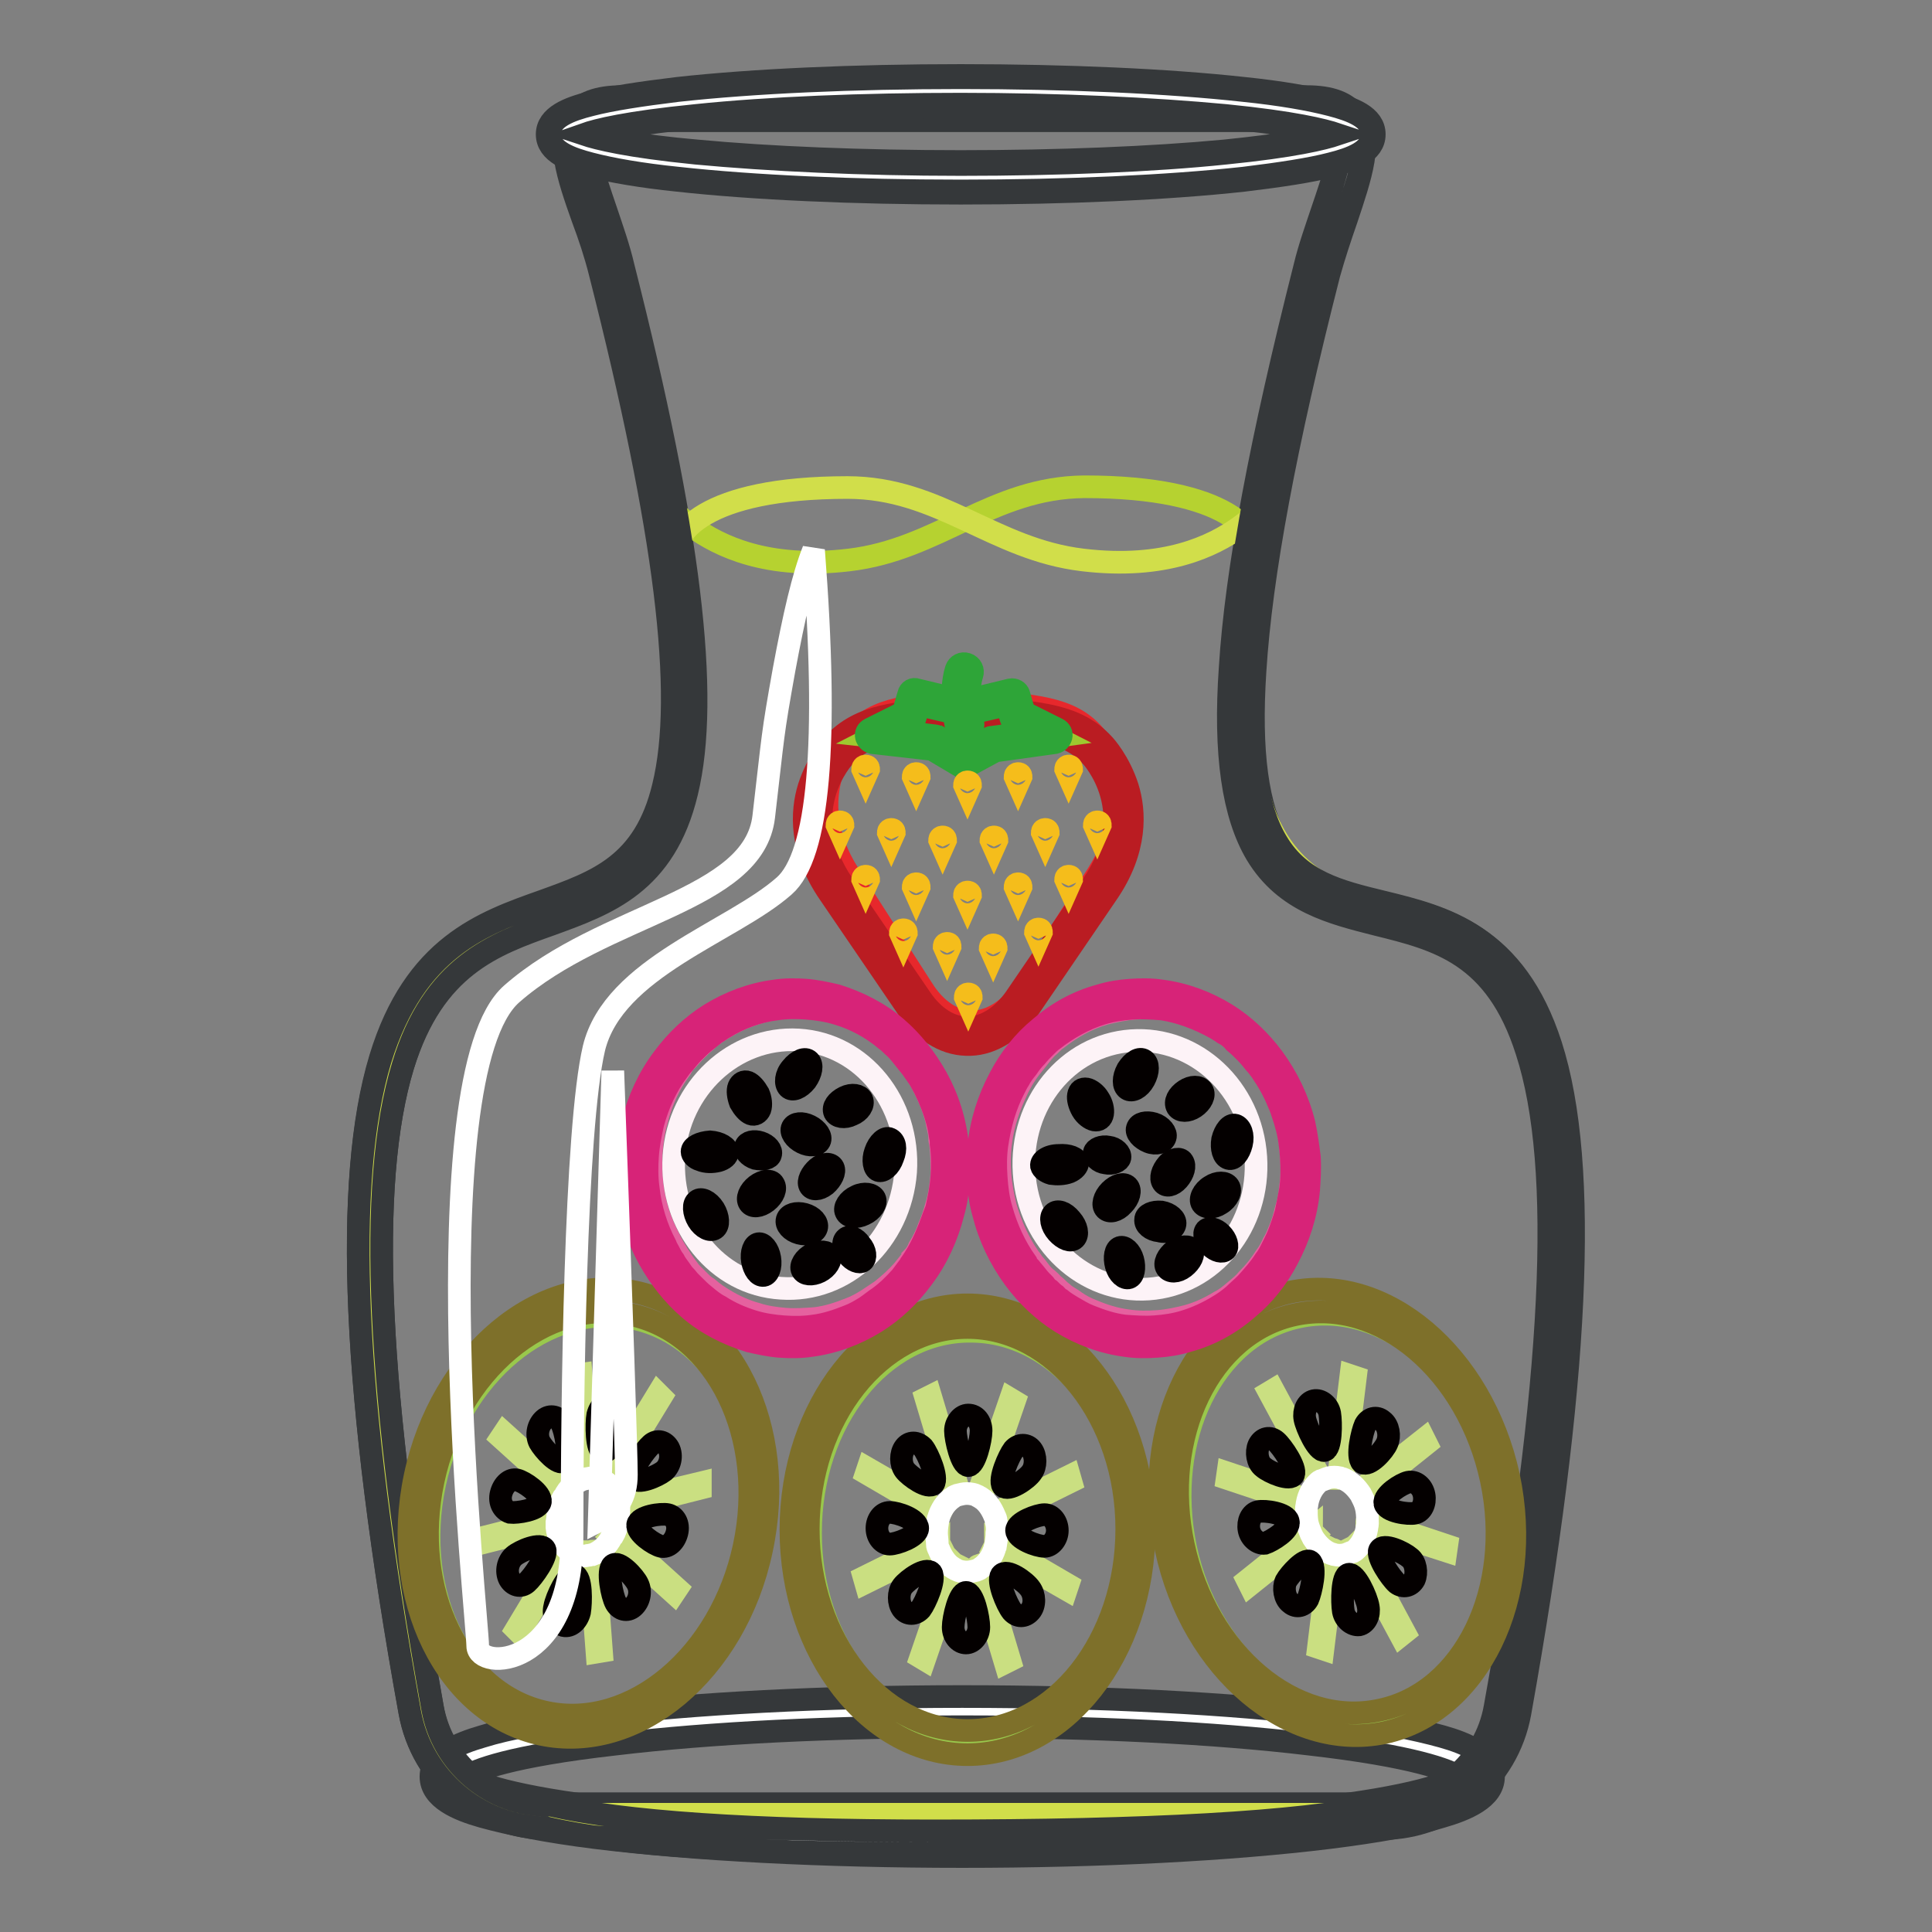 <?xml version="1.0" encoding="utf-8"?>
<!-- Svg Vector Icons : http://www.onlinewebfonts.com/icon -->
<!DOCTYPE svg PUBLIC "-//W3C//DTD SVG 1.1//EN" "http://www.w3.org/Graphics/SVG/1.1/DTD/svg11.dtd">
<svg version="1.1" xmlns="http://www.w3.org/2000/svg" xmlns:xlink="http://www.w3.org/1999/xlink" x="0px" y="0px" viewBox="0 0 256 256" enable-background="new 0 0 256 256" xml:space="preserve">
<rect x="0" y="0" width="256" height="256" fill="#808080" stroke="none"/>
<g> <path stroke-width="3" fill-opacity="0" stroke="#ffffff"  d="M59.2,235.4c0,4.7,30.6,8.6,68.3,8.6c37.7,0,68.3-3.8,68.3-8.6c0-4.7-30.6-8.6-68.3-8.6 C89.8,226.8,59.2,230.6,59.2,235.4L59.2,235.4z"/> <path stroke-width="3" fill-opacity="0" stroke="#35383a"  d="M127.5,246c-18.3,0-35.6-0.9-48.6-2.5c-6.4-0.8-11.4-1.8-15-2.8c-3.2-0.9-6.8-2.4-6.8-5.3 c0-2.9,3.7-4.4,6.8-5.3c3.5-1.1,8.6-2,15-2.8c13-1.6,30.2-2.5,48.6-2.5c18.3,0,35.6,0.9,48.6,2.5c6.4,0.8,11.4,1.8,15,2.8 c3.2,0.9,6.8,2.4,6.8,5.3c0,2.9-3.7,4.4-6.8,5.3c-3.5,1.1-8.6,2-15,2.8C163.1,245.1,145.8,246,127.5,246L127.5,246z M61.7,235.4 c1.3,0.8,5.8,2.7,19.9,4.3c12.5,1.5,28.9,2.3,45.9,2.3c17.1,0,33.4-0.8,45.9-2.3c14.2-1.6,18.6-3.5,19.9-4.3 c-1.3-0.8-5.8-2.7-19.9-4.3c-12.5-1.5-28.9-2.3-45.9-2.3c-17.1,0-33.4,0.8-45.9,2.3C67.4,232.7,63,234.6,61.7,235.4z"/> <path stroke-width="3" fill-opacity="0" stroke="#ffffff"  d="M81.1,35.8c39.5,155.7-57.9,9.4-25.3,190.8c1.5,8.2,8.5,14.1,16.8,14.1l110.4,0c8.3,0,15.3-6,16.8-14.2 c33.9-188.1-66.3-28.8-25.2-190.8c2.7-10.8,9.7-21.4-1.4-21.4H82.5C71.4,14.4,78.3,24.9,81.1,35.8L81.1,35.8z"/> <path stroke-width="3" fill-opacity="0" stroke="#35383a"  d="M183.1,242.3l-110.4,0c-9,0-16.8-6.5-18.4-15.5c-7.6-42-8.8-70.4-3.9-86.6c4.5-14.8,13.6-18,21.5-20.8 c7.2-2.6,13.5-4.8,16-15.2c3-12.3,0.3-33.9-8.4-68.1c-0.6-2.4-1.4-4.8-2.3-7.2c-2-5.6-3.6-10.5-1.4-13.6c1.2-1.7,3.4-2.5,6.6-2.5 h90.7c3.3,0,5.4,0.8,6.7,2.6c2.2,3.1,0.5,8-1.4,13.7c-0.8,2.3-1.6,4.7-2.3,7.2c-5.8,22.7-9,39.9-9.8,52.6 c-0.7,10.7,0.3,18.2,3.1,22.9c3.1,5.2,8.1,6.4,13.9,7.8c8.2,2,17.5,4.3,22.2,18.9c5.1,15.9,3.7,44.9-4.1,88.5 C199.8,235.8,192.1,242.3,183.1,242.3L183.1,242.3z M82.6,35.4C91.4,70.1,94.1,92.2,91,105c-2.9,12.1-10.6,14.8-18,17.5 c-7.6,2.7-15.5,5.5-19.6,18.7c-4.8,15.7-3.5,43.5,3.9,85c1.3,7.4,7.7,12.8,15.2,12.8l110.4,0c7.5,0,13.9-5.4,15.2-12.8 c7.8-43.1,9.2-71.5,4.2-86.9c-4.1-12.9-11.8-14.8-19.9-16.8c-5.9-1.5-12.1-3-15.9-9.3c-3.1-5.2-4.3-13.3-3.5-24.7 c0.8-12.9,4.1-30.3,9.9-53.2c0.6-2.5,1.5-5,2.3-7.4c1.5-4.4,3.1-9,1.8-10.7c-0.6-0.8-1.9-1.2-4.1-1.2H82.5h0c-2.1,0-3.4,0.4-4,1.2 c-1.3,1.8,0.3,6.3,1.8,10.7C81.1,30.3,82,32.8,82.6,35.4z"/> <path stroke-width="3" fill-opacity="0" stroke="#b6d230"  d="M112.5,74.2c-21.8,2.6-25.4-12.8-23.9-4.3c1.2,6.8,1.1,8.2,1.6,13.3c6.7,74.8-62.7-14.1-34.4,143.1 c1.5,8.2,8.5,14.1,16.8,14.1l110.4,0c8.3,0,15.3-6,16.8-14.1c29.5-163.6-42.4-64.5-34.6-142.4c0.6-6-0.3-1.5,1.3-9.8 c0.7-3.4-3.7-9.6-22.8-9.6C131.4,64.6,124.4,72.8,112.5,74.2z"/> <path stroke-width="3" fill-opacity="0" stroke="#d1de4a"  d="M143.5,74.2c-11.9-1.4-19-9.6-31.2-9.6c-19.1,0-23.5,6.2-22.8,9.6c1.6,8.3,0.8,3.8,1.3,9.8 c7.8,77.9-64.2-21.2-34.7,142.3c1.5,8.2,8.5,14.1,16.8,14.1l110.4,0c8.3,0,15.3-6,16.8-14.1c28.3-157.2-41-68.3-34.3-143.1 c0.5-5.1,0.4-6.5,1.6-13.3C168.9,61.5,165.3,76.8,143.5,74.2L143.5,74.2z"/> <path stroke-width="3" fill-opacity="0" stroke="#35383a"  d="M123.6,245.6c-24.3,0-41.5-1.1-51.2-3.4c-8.9-0.1-16.5-6.5-18.1-15.3c-7.6-42-8.8-70.3-3.9-86.5 C55,125.6,64,122.4,72,119.6c7.3-2.6,13.6-4.8,16.1-15.3c3-12.3,0.3-34-8.4-68.2c-0.6-2.4-1.5-4.9-2.3-7.2 c-1.9-5.6-3.6-10.5-1.4-13.5c1.2-1.7,3.3-2.5,6.5-2.5h90.7c3.2,0,5.3,0.8,6.5,2.5c2.2,3,0.5,7.9-1.5,13.5c-0.8,2.3-1.6,4.7-2.3,7.2 c-5.8,22.7-9,40-9.8,52.6c-0.7,10.8,0.3,18.3,3.1,22.9c3.1,5.2,8.2,6.5,14,7.9c8.2,2,17.4,4.3,22.1,18.8 c5.1,15.9,3.7,44.8-4.1,88.4c-1.6,8.8-9.2,15.3-18.1,15.3C172.3,244.4,152.2,245.6,123.6,245.6L123.6,245.6z M82.5,35.4 C91.3,70.1,94,92.2,90.9,105C88,117,80.4,119.7,73,122.4c-7.6,2.7-15.6,5.6-19.6,18.8c-4.8,15.7-3.5,43.6,3.9,85.1 c1.3,7.5,7.8,12.9,15.3,12.9h0.2l0.2,0c9.5,2.2,26.5,3.4,50.7,3.4c28.5,0,48.4-1.1,59.1-3.4l0.1,0h0.1c7.5,0,14-5.5,15.3-13 c17.3-95.8-0.3-100.1-15.8-103.9c-5.9-1.5-12-3-15.8-9.2c-3.1-5.2-4.3-13.2-3.5-24.6c0.8-12.9,4.1-30.3,9.9-53.2 c0.6-2.5,1.5-5,2.3-7.4c1.6-4.6,3.1-9,1.8-10.8c-0.6-0.8-2-1.3-4.2-1.3H82.5h0c-2.1,0-3.5,0.4-4.1,1.3c-1.3,1.8,0.3,6.4,1.8,10.8 C81,30.4,81.8,32.9,82.5,35.4z"/> <path stroke-width="3" fill-opacity="0" stroke="#35383a"  d="M127.3,25.6c-14.1,0-27.5-0.6-37.5-1.7c-4.9-0.5-8.8-1.2-11.6-1.9c-2.8-0.7-5.7-1.8-5.7-4.2 s2.9-3.5,5.7-4.2c2.7-0.7,6.6-1.3,11.6-1.9c10-1.1,23.4-1.7,37.5-1.7c14.1,0,27.5,0.6,37.5,1.7c4.9,0.5,8.8,1.2,11.6,1.9 c2.8,0.7,5.7,1.8,5.7,4.2s-2.9,3.5-5.7,4.2c-2.7,0.7-6.6,1.3-11.6,1.9C154.8,25,141.4,25.6,127.3,25.6z M78.3,17.8 c2.1,0.6,6.1,1.5,14.1,2.2c9.6,0.9,22,1.4,34.9,1.4c12.9,0,25.3-0.5,34.9-1.4c7.9-0.8,12-1.6,14.1-2.2c-2.1-0.6-6.1-1.5-14.1-2.2 c-9.6-0.9-22-1.4-34.9-1.4c-12.9,0-25.3,0.5-34.9,1.4C84.5,16.3,80.4,17.2,78.3,17.8z"/> <path stroke-width="3" fill-opacity="0" stroke="#ffffff"  d="M74.5,17.8c0,3.1,23.6,5.7,52.7,5.7c29.1,0,52.7-2.6,52.7-5.7l0,0c0-3.1-23.6-5.7-52.7-5.7 C98.2,12.1,74.5,14.7,74.5,17.8L74.5,17.8z"/> <path stroke-width="3" fill-opacity="0" stroke="#35383a"  d="M127.3,25.3c-14.1,0-27.5-0.6-37.5-1.7c-4.9-0.5-8.8-1.2-11.5-1.9c-2.7-0.7-5.5-1.7-5.5-3.9 c0-2.2,2.7-3.2,5.5-3.9c2.7-0.7,6.6-1.3,11.5-1.9c10-1.1,23.3-1.7,37.5-1.7c14.1,0,27.5,0.6,37.5,1.7c4.9,0.5,8.8,1.2,11.5,1.9 c2.7,0.7,5.5,1.7,5.5,3.9c0,2.2-2.7,3.2-5.5,3.9c-2.7,0.7-6.6,1.3-11.5,1.9C154.7,24.7,141.4,25.3,127.3,25.3z M77.4,17.8 c1.8,0.6,5.8,1.6,14.8,2.5c9.6,0.9,22.1,1.5,35.1,1.5c13,0,25.5-0.5,35.1-1.5c9-0.9,13-1.9,14.8-2.5c-1.8-0.6-5.8-1.6-14.8-2.5 c-9.6-0.9-22.1-1.5-35.1-1.5c-13,0-25.5,0.5-35.1,1.5C83.1,16.2,79.1,17.2,77.4,17.8z"/> <path stroke-width="3" fill-opacity="0" stroke="#99c84c"  d="M57.6,196.6c-3.1,14.6,3.7,28.3,15.2,30.8c11.5,2.4,23.3-7.4,26.4-21.9c3.1-14.6-3.7-28.3-15.2-30.8 C72.5,172.3,60.7,182.1,57.6,196.6z"/> <path stroke-width="3" fill-opacity="0" stroke="#7e702a"  d="M83.6,174.2c11.4,2.4,18.1,16.2,15,30.7c-3.1,14.5-14.9,24.4-26.2,22c-11.4-2.4-18.1-16.2-15-30.7 S72.3,171.7,83.6,174.2z M84.2,171.2c-12.7-2.7-25.8,8.3-29.2,24.4c-3.4,16.2,4.1,31.5,16.7,34.2c12.7,2.7,25.8-8.3,29.2-24.4 C104.4,189.2,96.9,173.9,84.2,171.2z"/> <path stroke-width="3" fill-opacity="0" stroke="#cadf81"  d="M76.3,182.2l1.1,13.3c0.2-0.1,0.4-0.1,0.6-0.1l-1-13.3L76.3,182.2z M82.1,199.9l10.7-2.7l0-0.7L82,199.1 C82.1,199.3,82.1,199.6,82.1,199.9L82.1,199.9z M87.6,185.1l-0.4-0.4L80.3,196c0.2,0.1,0.3,0.3,0.4,0.4L87.6,185.1z M75.1,197.4 l-8.3-7.5l-0.4,0.6l8.3,7.5C74.8,197.8,74.9,197.6,75.1,197.4L75.1,197.4z M74,201.2l-10.7,2.7l0,0.7l10.7-2.7 C74,201.7,74,201.4,74,201.2z M81,203.6l8.3,7.5l0.4-0.6l-8.3-7.5C81.2,203.2,81.1,203.5,81,203.6z M78.1,205.6l1,13.3l0.6-0.1 l-1-13.3C78.5,205.5,78.3,205.6,78.1,205.6z M68.4,215.9l0.4,0.4l6.8-11.3c-0.2-0.1-0.3-0.3-0.4-0.4L68.4,215.9z"/> <path stroke-width="3" fill-opacity="0" stroke="#ffffff"  d="M82,200.3c0-0.3,0-0.5,0-0.7c-0.1-1.1-0.6-2-1.2-2.7c-0.1-0.1-0.3-0.3-0.4-0.4c-0.4-0.3-0.8-0.5-1.3-0.6 c-0.4-0.1-0.8-0.1-1.2,0c-0.2,0-0.4,0.1-0.6,0.1c-0.8,0.3-1.7,0.9-2.3,1.9c-0.1,0.2-0.2,0.4-0.4,0.6c-0.3,0.5-0.5,1.1-0.6,1.7 c-0.1,0.5-0.1,1-0.2,1.5c0,0.3,0,0.5,0,0.7c0.1,1.1,0.6,2,1.2,2.7c0.1,0.1,0.3,0.3,0.4,0.4c0.4,0.3,0.8,0.5,1.3,0.6 c0.4,0.1,0.8,0.1,1.2,0c0.2,0,0.4-0.1,0.6-0.1c0.8-0.3,1.7-0.9,2.3-1.9c0.1-0.2,0.2-0.4,0.4-0.6c0.3-0.5,0.5-1.1,0.6-1.7 C81.9,201.2,82,200.7,82,200.3z"/> <path stroke-width="3" fill-opacity="0" stroke="#040000"  d="M81.3,185.7c-0.9-0.2-1.8,0.6-2.1,1.8c-0.2,1.1-0.2,4.7,0.7,4.9c0.9,0.2,2.4-3,2.6-4.2 C82.8,187,82.2,185.9,81.3,185.7L81.3,185.7z M76.1,208.7c-0.9-0.2-2.4,3-2.6,4.2c-0.3,1.2,0.3,2.2,1.2,2.5 c0.9,0.2,1.8-0.6,2.1-1.8C77,212.4,77.1,208.9,76.1,208.7z M71.6,199c0.2-1.1-2.2-2.7-3.1-2.9c-0.9-0.2-1.8,0.6-2.1,1.8 c-0.3,1.2,0.3,2.2,1.2,2.5C68.5,200.5,71.4,200.1,71.6,199L71.6,199z M88.5,200.7c-0.9-0.2-3.8,0.2-4,1.3c-0.2,1.1,2.2,2.7,3.1,2.9 c0.9,0.2,1.8-0.6,2.1-1.8S89.4,200.9,88.5,200.7z M72.1,188.1c-0.8,0.7-1.1,2-0.6,3c0.5,0.9,2.5,3.2,3.3,2.5c0.8-0.7,0.1-4.1-0.4-5 C74,187.7,72.9,187.4,72.1,188.1z M81.2,207.4c-0.8,0.7-0.1,4.1,0.4,5c0.5,0.9,1.5,1.2,2.3,0.5c0.8-0.7,1.1-2,0.6-3 C84.1,209,82,206.7,81.2,207.4z M68.1,206.2c-0.8,0.7-1.1,2-0.6,3c0.5,0.9,1.5,1.2,2.3,0.5c0.8-0.7,2.8-3.5,2.4-4.4 C71.7,204.3,68.9,205.5,68.1,206.2z M88,194.9c0.8-0.7,1.1-2,0.6-3c-0.5-0.9-1.5-1.2-2.3-0.5c-0.8,0.7-2.8,3.4-2.4,4.4 C84.4,196.8,87.1,195.6,88,194.9z"/> <path stroke-width="3" fill-opacity="0" stroke="#99c84c"  d="M107.4,203.1c0,14.8,9.5,26.7,21.2,26.7c11.7,0,21.2-12,21.2-26.7c0-14.8-9.5-26.7-21.2-26.7 C116.9,176.3,107.4,188.3,107.4,203.1z"/> <path stroke-width="3" fill-opacity="0" stroke="#7e702a"  d="M128.2,175.9c11.6,0,21.1,12,21.1,26.7s-9.4,26.7-21.1,26.7c-11.6,0-21.1-12-21.1-26.7 S116.6,175.9,128.2,175.9z M128.2,172.9c-12.9,0-23.4,13.4-23.4,29.8s10.5,29.8,23.4,29.8s23.4-13.4,23.4-29.8 S141.1,172.9,128.2,172.9z"/> <path stroke-width="3" fill-opacity="0" stroke="#cadf81"  d="M122.7,185.3l3.8,12.7c0.1-0.1,0.4-0.2,0.6-0.3l-3.8-12.7L122.7,185.3z M132,201.2l9.9-4.9l-0.2-0.7 l-9.9,4.9C131.9,200.7,132,200.9,132,201.2L132,201.2z M134.4,185.7l-0.5-0.3l-4.3,12.5c0.2,0.1,0.4,0.2,0.5,0.3L134.4,185.7z  M124.7,200.2l-9.7-5.6l-0.2,0.6l9.6,5.6C124.5,200.7,124.6,200.4,124.7,200.2z M124.4,204.1l-9.9,4.9l0.2,0.7l9.9-4.9 C124.5,204.6,124.4,204.4,124.4,204.1z M131.7,205.1l9.6,5.5l0.2-0.6l-9.6-5.6C131.9,204.6,131.8,204.9,131.7,205.1L131.7,205.1z  M129.4,207.6l3.8,12.7l0.6-0.3l-3.8-12.7C129.7,207.4,129.5,207.5,129.4,207.6z M122,219.6l0.5,0.3l4.3-12.5 c-0.2-0.1-0.4-0.2-0.5-0.3L122,219.6z"/> <path stroke-width="3" fill-opacity="0" stroke="#ffffff"  d="M132,201.6c0-0.3-0.1-0.5-0.2-0.7c-0.4-1-1-1.9-1.8-2.4c-0.1-0.1-0.4-0.2-0.5-0.3c-0.4-0.2-0.9-0.3-1.4-0.3 c-0.4,0-0.8,0.1-1.2,0.2c-0.2,0.1-0.4,0.1-0.6,0.3c-0.8,0.5-1.4,1.3-1.8,2.3c-0.1,0.2-0.1,0.5-0.2,0.6c-0.1,0.6-0.2,1.2-0.2,1.8 c0,0.5,0.1,1,0.1,1.5c0,0.3,0.1,0.5,0.2,0.7c0.4,1,1,1.9,1.8,2.4c0.1,0.1,0.4,0.2,0.5,0.3c0.4,0.2,0.9,0.3,1.4,0.3 c0.4,0,0.8-0.1,1.2-0.2c0.2-0.1,0.4-0.1,0.6-0.3c0.8-0.5,1.4-1.3,1.8-2.3c0.1-0.2,0.1-0.5,0.2-0.6c0.1-0.6,0.2-1.2,0.2-1.8 C132.2,202.5,132.1,202,132,201.6z"/> <path stroke-width="3" fill-opacity="0" stroke="#040000"  d="M128.3,187.5c-0.9,0-1.7,1-1.7,2.1s0.8,4.6,1.7,4.6c0.9,0,1.7-3.4,1.7-4.6S129.3,187.5,128.3,187.5z  M128,211c-0.9,0-1.7,3.4-1.7,4.6c0,1.2,0.8,2.1,1.7,2.1s1.7-1,1.7-2.1C129.7,214.4,129,211,128,211z M121.6,202.5 c0-1.2-2.7-2.1-3.7-2.1s-1.7,1-1.7,2.1c0,1.2,0.8,2.1,1.7,2.1S121.6,203.6,121.6,202.5z M138.4,200.7c-0.9,0-3.7,1-3.7,2.1 s2.7,2.1,3.7,2.1c0.9,0,1.7-1,1.7-2.1S139.4,200.7,138.4,200.7z M119.9,191.8c-0.6,0.8-0.6,2.2,0,3c0.6,0.8,3.1,2.6,3.8,1.8 c0.6-0.8-0.7-3.9-1.4-4.8C121.5,191,120.5,191,119.9,191.8z M132.7,208.7c-0.6,0.8,0.7,3.9,1.4,4.8c0.7,0.8,1.7,0.8,2.4,0 s0.6-2.2,0-3C135.9,209.6,133.4,207.8,132.7,208.7L132.7,208.7z M119.6,210.2c-0.6,0.8-0.6,2.2,0,3c0.6,0.8,1.7,0.8,2.4,0 c0.6-0.8,2-3.9,1.4-4.8C122.7,207.6,120.3,209.3,119.6,210.2z M136.7,195.1c0.6-0.8,0.6-2.2,0-3c-0.6-0.8-1.7-0.8-2.4,0 c-0.6,0.8-2,3.9-1.4,4.8C133.6,197.7,136.1,196,136.7,195.1L136.7,195.1z"/> <path stroke-width="3" fill-opacity="0" stroke="#99c84c"  d="M157.1,205.1c3.1,14.5,14.8,24.3,26.1,21.9c11.3-2.4,18-16.1,15-30.6c-3.1-14.5-14.8-24.3-26.1-21.9 C160.7,176.9,154.1,190.6,157.1,205.1z"/> <path stroke-width="3" fill-opacity="0" stroke="#7e702a"  d="M171.6,174.2c11.3-2.4,22.9,7.4,26,21.9c3.1,14.5-3.6,28.2-14.8,30.5c-11.2,2.4-22.9-7.4-26-21.9 C153.7,190.3,160.3,176.6,171.6,174.2z M171,171.2c-12.5,2.7-19.9,17.9-16.5,34c3.4,16.1,16.4,27,28.9,24.4 c12.5-2.7,19.9-17.9,16.5-34C196.4,179.5,183.5,168.6,171,171.2z"/> <path stroke-width="3" fill-opacity="0" stroke="#cadf81"  d="M168.2,184.5l6.3,11.7c0.1-0.1,0.3-0.3,0.5-0.3l-6.3-11.7L168.2,184.5L168.2,184.5z M180.5,198.1l8.5-6.8 l-0.3-0.6l-8.6,6.8C180.3,197.7,180.4,197.9,180.5,198.1L180.5,198.1z M179.6,182.5l-0.6-0.2l-1.6,13.1c0.2,0.1,0.4,0.1,0.6,0.2 L179.6,182.5z M173.2,198.7l-10.5-3.5l-0.1,0.7l10.5,3.5C173.1,199.2,173.2,199,173.2,198.7L173.2,198.7z M173.8,202.6l-8.5,6.8 l0.3,0.6l8.5-6.8C174,203.1,173.8,202.9,173.8,202.6z M181.1,202.1l10.5,3.4l0.1-0.7l-10.5-3.5 C181.1,201.6,181.1,201.9,181.1,202.1z M179.3,205l6.3,11.7l0.5-0.4l-6.3-11.7C179.6,204.8,179.5,204.9,179.3,205z M174.7,218.3 l0.6,0.2l1.6-13.1c-0.2-0.1-0.4-0.1-0.6-0.2L174.7,218.3z"/> <path stroke-width="3" fill-opacity="0" stroke="#ffffff"  d="M180.6,198.6c-0.1-0.2-0.2-0.4-0.3-0.6c-0.6-0.9-1.3-1.6-2.2-2c-0.2-0.1-0.4-0.1-0.6-0.2 c-0.5-0.1-0.9-0.1-1.4,0c-0.4,0.1-0.7,0.3-1.1,0.4c-0.2,0.1-0.3,0.2-0.5,0.4c-0.6,0.6-1.1,1.5-1.3,2.6c0,0.2-0.1,0.5-0.1,0.7 c0,0.6,0,1.2,0.1,1.8c0.1,0.5,0.3,1,0.5,1.5c0.1,0.2,0.2,0.4,0.3,0.6c0.6,0.9,1.3,1.6,2.2,2c0.2,0.1,0.4,0.1,0.6,0.2 c0.5,0.1,0.9,0.1,1.4,0c0.4-0.1,0.7-0.3,1.1-0.4c0.2-0.1,0.3-0.2,0.5-0.4c0.6-0.6,1.1-1.5,1.3-2.6c0-0.2,0.1-0.5,0.1-0.7 c0-0.6,0-1.2-0.1-1.8C181,199.5,180.8,199,180.6,198.6z"/> <path stroke-width="3" fill-opacity="0" stroke="#040000"  d="M174.1,185.6c-0.9,0.2-1.4,1.3-1.2,2.4c0.2,1.1,1.7,4.4,2.6,4.2c0.9-0.2,0.9-3.7,0.7-4.9 C176,186.2,175,185.4,174.1,185.6L174.1,185.6z M178.7,208.6c-0.9,0.2-0.9,3.7-0.7,4.9c0.2,1.1,1.2,1.9,2.1,1.8 c0.9-0.2,1.4-1.3,1.2-2.4C181.1,211.6,179.6,208.4,178.7,208.6L178.7,208.6z M170.7,201.6c-0.2-1.1-3.1-1.5-4-1.3 c-0.9,0.2-1.4,1.3-1.2,2.4c0.2,1.1,1.2,1.9,2.1,1.8C168.5,204.2,171,202.7,170.7,201.6z M186.6,196.4c-0.9,0.2-3.3,1.7-3.1,2.8 c0.2,1.1,3.1,1.5,4,1.3c0.9-0.2,1.4-1.3,1.2-2.4C188.5,197,187.6,196.2,186.6,196.4z M166.8,191.5c-0.4,0.9-0.2,2.3,0.6,2.9 c0.8,0.7,3.6,1.9,4,1c0.4-0.9-1.5-3.7-2.3-4.4C168.3,190.3,167.3,190.5,166.8,191.5L166.8,191.5z M182.8,205.4 c-0.4,0.9,1.5,3.7,2.3,4.4c0.8,0.6,1.8,0.4,2.3-0.5c0.4-0.9,0.2-2.3-0.6-2.9C186,205.7,183.3,204.4,182.8,205.4z M170.4,209.5 c-0.4,0.9-0.2,2.3,0.6,2.9c0.8,0.7,1.8,0.4,2.3-0.5c0.4-0.9,1.2-4.3,0.3-5C172.9,206.4,170.9,208.6,170.4,209.5z M183.8,191.2 c0.4-0.9,0.2-2.3-0.6-2.9c-0.8-0.7-1.8-0.4-2.3,0.5c-0.4,0.9-1.2,4.2-0.4,5C181.4,194.4,183.4,192.2,183.8,191.2z"/> <path stroke-width="3" fill-opacity="0" stroke="#e7282c"  d="M145,97.4c-3.2-3.7-7.9-3.9-16-4.6h-0.2c-8,0.7-12.7,0.8-15.9,4.6c0,0-7.2,7.9-0.4,18.5l9.7,15.1 c1.8,2.9,4.2,4.4,6.6,4.4h0.2c2.4-0.1,4.8-1.6,6.7-4.4l9.7-15.1C152.2,105.3,145,97.4,145,97.4L145,97.4z"/> <path stroke-width="3" fill-opacity="0" stroke="#ba1c22"  d="M128.4,138.4H128c-3-0.1-5.7-1.9-7.8-4.9l-10.3-15.1c-4-5.8-3.7-10.9-2.7-14.1c1.1-3.4,3-5.5,3.2-5.7 c3.6-3.9,8.4-4.2,16.3-4.8l1.2-0.1c0.1,0,0.2,0,0.4,0s0.2,0,0.4,0c0.4,0,0.8,0.1,1.2,0.1c8,0.6,12.8,1,16.3,4.8 c0.2,0.2,2.1,2.3,3.2,5.7c1,3.2,1.3,8.3-2.7,14.1l-10.3,15.1c-2.1,3-4.9,4.8-7.8,4.9C128.5,138.4,128.4,138.4,128.4,138.4z  M128.3,95.9c-0.5,0-0.9,0.1-1.4,0.1c-7.4,0.6-11.9,0.9-14.9,4.1l0,0c-0.3,0.3-6.9,7.4-0.3,17.1l10.3,15.1c1.7,2.5,3.9,3.9,6.2,3.9 h0.1c2.3-0.1,4.5-1.5,6.2-3.9l10.3-15.1c6.6-9.6,0-16.8-0.3-17.1l0,0c-3-3.2-7.5-3.6-14.9-4.1C129.2,95.9,128.8,95.9,128.3,95.9 L128.3,95.9z"/> <path stroke-width="3" fill-opacity="0" stroke="#9ec92f"  d="M127.7,100.7l3.9-2l8.1-1.1l-4.7-2.4l-0.8-2.7l-6.4,1.5l-6.4-1.5l-0.8,2.7l-4.7,2.4l8.1,0.9L127.7,100.7z" /> <path stroke-width="3" fill-opacity="0" stroke="#2ea538"  d="M127.7,101.6c-0.2,0-0.3-0.1-0.5-0.1l-3.7-2.2l-7.9-0.9c-0.4-0.1-0.7-0.4-0.8-0.8c-0.1-0.4,0.1-0.8,0.5-1 l4.4-2.2l0.7-2.4c0.1-0.5,0.6-0.8,1.1-0.6l6.2,1.5l6.2-1.5c0.5-0.1,1,0.2,1.1,0.6l0.7,2.4l4.4,2.2c0.4,0.2,0.6,0.6,0.5,1 c-0.1,0.4-0.4,0.7-0.8,0.8l-7.9,1.1l-3.7,2C128,101.6,127.9,101.6,127.7,101.6L127.7,101.6z M118.9,96.9l5,0.6 c0.1,0,0.3,0.1,0.4,0.1l3.4,2l3.4-1.8c0.1-0.1,0.2-0.1,0.3-0.1l5.2-0.7l-2.1-1.1c-0.2-0.1-0.4-0.3-0.5-0.6l-0.6-1.9l-5.6,1.3 c-0.1,0-0.3,0-0.4,0l-5.6-1.3l-0.6,1.9c-0.1,0.2-0.2,0.4-0.5,0.6L118.9,96.9z"/> <path stroke-width="3" fill-opacity="0" stroke="#f5bd1b"  d="M125.3,111.3c0-0.2-0.1-0.4-0.4-0.4c-0.4,0-0.4,0.4-0.4,0.4l0.4,0.9L125.3,111.3z M128.6,104 c0-0.2-0.1-0.4-0.4-0.4c-0.4,0-0.4,0.4-0.4,0.4l0.4,0.9L128.6,104z M132.1,111.3c0-0.2-0.1-0.4-0.4-0.4c-0.4,0-0.4,0.4-0.4,0.4 l0.4,0.9L132.1,111.3z M135.3,102.9c0-0.2-0.1-0.4-0.4-0.4c-0.4,0-0.4,0.4-0.4,0.4l0.4,0.9L135.3,102.9z M138.9,110.3 c0-0.2-0.1-0.4-0.4-0.4c-0.4,0-0.4,0.4-0.4,0.4l0.4,0.9L138.9,110.3z M118.5,110.3c0-0.2-0.1-0.4-0.4-0.4c-0.4,0-0.4,0.4-0.4,0.4 l0.4,0.9L118.5,110.3z M111.7,109.3c0-0.2-0.1-0.4-0.4-0.4c-0.4,0-0.4,0.4-0.4,0.4l0.4,0.9L111.7,109.3z M145.8,109.3 c0-0.2-0.1-0.4-0.4-0.4c-0.4,0-0.4,0.4-0.4,0.4l0.4,0.9L145.8,109.3z M115.1,101.9c0-0.2-0.1-0.4-0.4-0.4c-0.4,0-0.4,0.4-0.4,0.4 l0.4,0.9L115.1,101.9z M121.8,102.9c0-0.2-0.1-0.4-0.4-0.4c-0.4,0-0.4,0.4-0.4,0.4l0.4,0.9L121.8,102.9z M142,101.9 c0-0.2-0.1-0.4-0.4-0.4c-0.4,0-0.4,0.4-0.4,0.4l0.4,0.9L142,101.9z M128.6,118.6c0-0.2-0.1-0.4-0.4-0.4c-0.4,0-0.4,0.4-0.4,0.4 l0.4,0.9L128.6,118.6z M128.7,132.1c0-0.2-0.1-0.4-0.4-0.4c-0.4,0-0.4,0.4-0.4,0.4l0.4,0.9L128.7,132.1z M135.3,117.5 c0-0.2-0.1-0.4-0.4-0.4c-0.4,0-0.4,0.4-0.4,0.4l0.4,0.9L135.3,117.5z M115.1,116.5c0-0.2-0.1-0.4-0.4-0.4c-0.4,0-0.4,0.4-0.4,0.4 l0.4,0.9L115.1,116.5z M121.8,117.5c0-0.2-0.1-0.4-0.4-0.4c-0.4,0-0.4,0.4-0.4,0.4l0.4,0.9L121.8,117.5z M142,116.5 c0-0.2-0.1-0.4-0.4-0.4c-0.4,0-0.4,0.4-0.4,0.4l0.4,0.9L142,116.5z M125.9,125.4c0-0.2-0.1-0.4-0.4-0.4c-0.4,0-0.4,0.4-0.4,0.4 l0.4,0.9L125.9,125.4z M132,125.6c0-0.2-0.1-0.4-0.4-0.4c-0.4,0-0.4,0.4-0.4,0.4l0.4,0.9L132,125.6z M120.1,123.6 c0-0.2-0.1-0.4-0.4-0.4c-0.4,0-0.4,0.4-0.4,0.4l0.4,0.9L120.1,123.6z M138,123.5c0-0.2-0.1-0.4-0.4-0.4c-0.4,0-0.4,0.4-0.4,0.4 l0.4,0.9L138,123.5z"/> <path stroke-width="3" fill-opacity="0" stroke="#2ea538"  d="M127.8,97.1c-0.5,0-1-0.3-1.1-0.8c0-0.2-1-4.4,0-7.6c0.2-0.6,0.8-0.9,1.4-0.7c0.6,0.2,0.9,0.8,0.7,1.4 c-0.7,2.1-0.2,5.3,0.1,6.4c0.1,0.3,0,0.7-0.2,1C128.4,96.9,128.1,97.1,127.8,97.1z"/> <path stroke-width="3" fill-opacity="0" stroke="#e5619f"  d="M124.6,151.4c-0.1-0.3-0.1-0.6-0.1-1c-0.1-0.7-0.3-1.3-0.4-2c-0.4-1.6-1-3-1.7-4.4 c-0.2-0.4-0.4-0.8-0.6-1.1c-0.3-0.6-0.7-1.1-1.1-1.6c-0.4-0.5-0.8-1-1.2-1.5c-0.4-0.5-0.9-1-1.3-1.4c-0.3-0.3-0.6-0.6-0.9-0.8 c-1.9-1.5-4.1-2.7-6.4-3.4c-1.2-0.4-2.6-0.6-3.9-0.7c-1.3-0.1-2.7,0-4,0.1c-2.4,0.4-4.8,1.2-6.9,2.5c-0.3,0.2-0.7,0.4-1,0.6 c-0.5,0.4-1.1,0.7-1.5,1.2c-0.5,0.4-1,0.9-1.4,1.3c-0.5,0.5-0.9,1-1.3,1.4c-0.3,0.3-0.5,0.6-0.7,1c-1.5,2-2.6,4.4-3.2,6.9 c-0.4,1.3-0.6,2.7-0.7,4.2c-0.1,1.4,0,2.9,0.1,4.2c0.3,2.6,1.1,5.1,2.3,7.3c0.1,0.3,0.2,0.5,0.4,0.8c0.2,0.4,0.5,0.8,0.7,1.2 c0.3,0.4,0.5,0.8,0.8,1.2c0.2,0.3,0.4,0.5,0.6,0.8s0.4,0.5,0.7,0.8c0.2,0.2,0.4,0.4,0.6,0.6c0.4,0.4,0.8,0.8,1.3,1.1 c0.7,0.6,1.4,1.1,2.1,1.5c1.3,0.8,2.8,1.5,4.3,1.9c1.2,0.4,2.6,0.6,3.9,0.7s2.7,0,4-0.1c1.6-0.2,3.1-0.7,4.6-1.3 c0.8-0.3,1.5-0.7,2.3-1.2c0.6-0.4,1.2-0.8,1.8-1.2c1-0.8,2-1.7,2.8-2.6c0.4-0.5,0.8-1,1.2-1.5c0.1-0.1,0.1-0.2,0.1-0.2 c0.4-0.4,0.7-0.9,0.9-1.4c0.5-0.8,1-1.8,1.3-2.7c0.4-0.9,0.7-1.8,1-2.9c0.4-1.3,0.6-2.7,0.7-4.2 C124.8,154.2,124.8,152.8,124.6,151.4z"/> <path stroke-width="3" fill-opacity="0" stroke="#d72378"  d="M126.9,151.9c-0.3-3.3-1.3-6.4-2.8-9.1c-1.4-2.5-3.2-4.8-5.3-6.6c-2.3-2-5.1-3.4-8-4.3 c-1.3-0.3-2.7-0.6-4-0.7c-1.4-0.1-2.8-0.1-4.1,0.1c-3.1,0.4-6,1.5-8.6,3.1c-2.4,1.5-4.5,3.5-6.2,5.8c-1.9,2.5-3.3,5.5-4.1,8.7 c-0.4,1.4-0.6,2.8-0.7,4.4c-0.1,1.5-0.1,3,0.1,4.4c0.3,3.3,1.3,6.4,2.8,9.1c1.4,2.5,3.2,4.8,5.3,6.6c2.3,2,5.1,3.4,8,4.3 c1.3,0.3,2.7,0.6,4,0.7c1.4,0.1,2.8,0.1,4.1-0.1c3.1-0.4,6-1.5,8.6-3.1c2.4-1.5,4.5-3.5,6.2-5.8c1.9-2.5,3.3-5.5,4.1-8.7 c0.4-1.4,0.6-2.8,0.7-4.4C127.1,154.8,127,153.3,126.9,151.9z M122.9,163.3c-0.4,1-0.8,1.8-1.3,2.7c-0.3,0.5-0.6,1-0.9,1.4 c-0.1,0.1-0.1,0.2-0.1,0.2c-0.4,0.5-0.8,1.1-1.2,1.6c-0.9,1-1.8,1.9-2.9,2.7c-0.6,0.4-1.2,0.9-1.8,1.3c-0.8,0.5-1.5,0.9-2.3,1.2 c-1.5,0.6-3,1.1-4.6,1.3c-1.3,0.2-2.7,0.2-4,0.1c-1.3-0.1-2.7-0.3-4-0.7c-1.6-0.5-3-1.1-4.4-2c-0.8-0.4-1.5-1-2.1-1.5 c-0.5-0.4-0.9-0.8-1.3-1.2c-0.2-0.2-0.4-0.4-0.6-0.6c-0.2-0.2-0.4-0.5-0.7-0.8c-0.2-0.2-0.4-0.5-0.6-0.8c-0.3-0.4-0.6-0.8-0.8-1.2 c-0.3-0.4-0.5-0.8-0.7-1.2c-0.1-0.2-0.3-0.5-0.4-0.8c-1.2-2.3-2-4.8-2.3-7.5c-0.2-1.4-0.2-2.9-0.1-4.3c0.1-1.5,0.4-2.9,0.7-4.3 c0.7-2.6,1.8-5,3.3-7c0.2-0.3,0.5-0.7,0.8-1c0.4-0.5,0.8-1,1.3-1.5c0.5-0.5,0.9-0.9,1.4-1.3c0.5-0.4,1-0.8,1.5-1.2 c0.4-0.2,0.7-0.5,1.1-0.7c2.1-1.3,4.5-2.2,7-2.5c1.3-0.2,2.7-0.2,4-0.1c1.3,0.1,2.7,0.3,4,0.7c2.4,0.7,4.6,1.9,6.5,3.5 c0.3,0.2,0.6,0.5,0.9,0.8c0.5,0.4,0.9,0.9,1.3,1.4c0.4,0.5,0.8,1,1.2,1.5c0.4,0.6,0.8,1.1,1.1,1.6c0.2,0.4,0.4,0.7,0.6,1.1 c0.7,1.4,1.3,2.9,1.7,4.4c0.2,0.7,0.3,1.3,0.4,2c0.1,0.4,0.1,0.6,0.1,1c0.2,1.4,0.2,2.9,0.1,4.3c-0.1,1.5-0.4,2.9-0.7,4.3 C123.6,161.4,123.3,162.4,122.9,163.3L122.9,163.3z"/> <path stroke-width="3" fill-opacity="0" stroke="#fdf3f7"  d="M89.3,153.2c-0.6,9.1,5.7,17,14.2,17.5c8.5,0.6,15.8-6.3,16.5-15.4c0.6-9.1-5.7-17-14.2-17.5 C97.3,137.3,89.9,144.2,89.3,153.2z"/> <path stroke-width="3" fill-opacity="0" stroke="#040000"  d="M108.3,154.8c-0.8,0.7-1.3,1.7-1,2.3c0.3,0.6,1.2,0.6,2.1-0.1c0.8-0.7,1.3-1.7,1-2.3 C110.1,154.1,109.1,154.1,108.3,154.8z M98.1,146.1c0.4,0.7,0.9,1.3,1.4,1.5c0.5,0.2,1-0.1,1.2-0.6c0.2-0.6,0.1-1.4-0.2-2.1 c-0.4-0.7-0.9-1.3-1.4-1.5c-0.5-0.2-1,0.1-1.2,0.6C97.7,144.5,97.8,145.3,98.1,146.1z M106.8,143.2c0.7-1,0.9-2.1,0.4-2.6 c-0.5-0.5-1.5-0.1-2.3,0.9c-0.8,0.9-0.9,2.1-0.4,2.6C105,144.6,106,144.2,106.8,143.2z M113.5,158.5c-1.1,0.5-1.7,1.5-1.4,2.1 c0.3,0.7,1.4,0.8,2.4,0.3c1.1-0.5,1.7-1.5,1.4-2.1C115.6,158.2,114.5,158,113.5,158.5z M112.1,164.1c-0.5,0.4-0.4,1.4,0.3,2.2 c0.6,0.8,1.5,1.1,1.9,0.8c0.5-0.4,0.4-1.4-0.3-2.2C113.4,164,112.5,163.7,112.1,164.1z M117.9,150.9c-0.6-0.3-1.5,0.5-1.9,1.7 c-0.4,1.1-0.2,2.3,0.4,2.5c0.6,0.2,1.5-0.5,1.9-1.7C118.8,152.2,118.6,151.2,117.9,150.9z M92.4,159.1c-0.6,0.4-0.5,1.6,0.1,2.6 c0.6,1,1.6,1.5,2.2,1.1c0.6-0.4,0.5-1.6-0.1-2.6C93.9,159.1,92.9,158.7,92.4,159.1z M91.7,152.6c0,0.4,0.4,0.9,1.1,1.1 c0.7,0.3,1.6,0.3,2.4,0.1c0.7-0.2,1.2-0.6,1.2-1.1c0-0.7-1-1.3-2.3-1.4C92.8,151.4,91.7,151.9,91.7,152.6z M102.1,153 c0.2-0.6-0.4-1.3-1.3-1.6c-0.9-0.3-1.8-0.1-2,0.5c-0.2,0.6,0.4,1.3,1.3,1.6C101.1,153.7,102,153.5,102.1,153z M107.6,166.2 c-1,0.5-1.6,1.5-1.3,2.1c0.3,0.6,1.3,0.7,2.3,0.2c1-0.5,1.6-1.5,1.3-2.1C109.7,165.8,108.6,165.7,107.6,166.2z M100.2,157.1 c-0.9,0.7-1.3,1.7-0.9,2.3c0.4,0.6,1.4,0.5,2.3-0.2c0.9-0.7,1.3-1.7,0.9-2.3C102.2,156.3,101.1,156.4,100.2,157.1z M108.2,162.7 c0.2-0.7-0.5-1.5-1.6-1.8c-1.1-0.3-2.1,0-2.3,0.7c-0.2,0.7,0.5,1.5,1.6,1.8C107,163.7,108,163.4,108.2,162.7z M106.3,151.4 c1,0.5,2,0.4,2.3-0.2c0.3-0.6-0.3-1.5-1.3-2c-1-0.5-2-0.4-2.3,0.2C104.7,150,105.3,150.9,106.3,151.4z M114.2,145.7 c-0.3-0.6-1.3-0.8-2.3-0.3c-1,0.5-1.6,1.3-1.3,2c0.3,0.6,1.3,0.8,2.3,0.3C113.9,147.3,114.5,146.4,114.2,145.7z M100.5,164.8 c-0.6,0.1-1,1.1-0.8,2.3c0.2,1.1,0.8,2,1.5,1.9c0.6-0.1,1-1.1,0.8-2.3C101.8,165.5,101.1,164.7,100.5,164.8z"/> <path stroke-width="3" fill-opacity="0" stroke="#e5619f"  d="M170.4,148.7c-0.1-0.3-0.2-0.6-0.3-1c-0.2-0.7-0.4-1.3-0.7-1.9c-0.6-1.5-1.4-2.8-2.3-4.1 c-0.2-0.3-0.5-0.7-0.7-1c-0.4-0.5-0.8-1-1.3-1.4c-0.5-0.5-0.9-0.9-1.4-1.3c-0.5-0.4-1-0.8-1.5-1.2c-0.3-0.2-0.7-0.5-1-0.6 c-2.1-1.3-4.4-2.1-6.9-2.5c-1.3-0.2-2.6-0.2-4-0.1c-1.3,0.1-2.7,0.4-3.9,0.7c-2.4,0.7-4.5,1.9-6.4,3.4c-0.3,0.2-0.6,0.5-0.9,0.8 c-0.5,0.4-0.9,0.9-1.3,1.4c-0.4,0.5-0.8,1-1.2,1.5c-0.4,0.5-0.8,1.1-1.1,1.6c-0.2,0.4-0.4,0.7-0.6,1.1c-1.1,2.3-2,4.7-2.3,7.3 c-0.2,1.4-0.2,2.8-0.1,4.2c0.1,1.4,0.4,2.9,0.7,4.2c0.7,2.5,1.8,4.9,3.2,6.9c0.2,0.2,0.3,0.4,0.5,0.7c0.3,0.3,0.6,0.7,0.9,1.1 c0.3,0.4,0.6,0.7,1,1c0.2,0.2,0.5,0.4,0.7,0.7c0.3,0.2,0.5,0.4,0.8,0.7c0.2,0.2,0.5,0.4,0.7,0.6c0.5,0.4,1,0.6,1.5,1 c0.7,0.5,1.5,0.9,2.3,1.2c1.4,0.6,3,1.1,4.6,1.3c1.3,0.2,2.6,0.2,4,0.1s2.7-0.4,3.9-0.7c1.5-0.4,3-1.1,4.3-1.9 c0.8-0.4,1.4-0.9,2.1-1.5c0.6-0.5,1.1-0.9,1.6-1.5c0.9-0.9,1.7-1.9,2.4-3c0.4-0.5,0.7-1.1,1-1.7c0-0.1,0.1-0.2,0.1-0.2 c0.3-0.5,0.5-1,0.7-1.5c0.4-0.9,0.7-1.9,0.9-2.8c0.3-0.9,0.5-1.9,0.6-3c0.2-1.4,0.2-2.8,0.1-4.2C171,151.5,170.8,150.1,170.4,148.7 L170.4,148.7z"/> <path stroke-width="3" fill-opacity="0" stroke="#d72378"  d="M172.8,148.9c-0.8-3.2-2.2-6.1-4.1-8.7c-1.7-2.3-3.8-4.3-6.2-5.8c-2.6-1.6-5.5-2.7-8.6-3.1 c-1.3-0.2-2.7-0.2-4.1-0.1c-1.4,0.1-2.7,0.3-4,0.7c-3,0.8-5.7,2.3-8,4.3c-2.2,1.8-4,4.1-5.3,6.6c-1.5,2.8-2.5,5.9-2.8,9.1 c-0.1,1.4-0.2,2.9-0.1,4.4c0.1,1.5,0.3,3,0.7,4.4c0.8,3.2,2.2,6.1,4.1,8.7c1.7,2.3,3.8,4.3,6.2,5.8c2.6,1.6,5.5,2.7,8.6,3.1 c1.3,0.2,2.7,0.2,4.1,0.1c1.4-0.1,2.7-0.3,4-0.7c3-0.8,5.7-2.3,8-4.3c2.2-1.8,4-4.1,5.3-6.6c1.5-2.8,2.5-5.9,2.8-9.1 c0.1-1.4,0.2-2.9,0.1-4.4C173.3,151.7,173.1,150.3,172.8,148.9z M170.4,160.7c-0.3,1-0.6,1.9-1,2.9c-0.2,0.5-0.5,1.1-0.7,1.5 c0,0.1-0.1,0.2-0.1,0.2c-0.3,0.6-0.6,1.2-1,1.7c-0.7,1.1-1.6,2.1-2.5,3.1c-0.5,0.5-1.1,1-1.6,1.5c-0.7,0.6-1.4,1.1-2.1,1.5 c-1.3,0.8-2.8,1.5-4.4,2c-1.3,0.4-2.6,0.6-4,0.7c-1.3,0.1-2.7,0-4-0.1c-1.6-0.2-3.1-0.7-4.6-1.3c-0.8-0.3-1.6-0.8-2.3-1.2 c-0.5-0.3-1-0.6-1.5-1c-0.3-0.1-0.5-0.4-0.7-0.6c-0.3-0.2-0.5-0.4-0.8-0.7c-0.3-0.2-0.5-0.4-0.7-0.7c-0.3-0.3-0.7-0.7-1-1.1 c-0.3-0.4-0.6-0.7-0.9-1.1c-0.2-0.2-0.4-0.4-0.5-0.7c-1.5-2.1-2.6-4.5-3.3-7c-0.4-1.3-0.6-2.8-0.7-4.3c-0.1-1.5-0.1-2.9,0.1-4.3 c0.4-2.7,1.1-5.2,2.3-7.5c0.2-0.4,0.4-0.8,0.6-1.1c0.3-0.6,0.7-1.1,1.1-1.6c0.4-0.6,0.8-1.1,1.2-1.5c0.4-0.5,0.9-1,1.3-1.4 c0.3-0.3,0.6-0.6,0.9-0.8c1.9-1.5,4.2-2.8,6.5-3.5c1.3-0.4,2.6-0.6,4-0.7c1.3-0.1,2.7,0,4,0.1c2.5,0.4,4.8,1.3,7,2.5 c0.3,0.2,0.7,0.4,1.1,0.7c0.6,0.3,1.1,0.7,1.5,1.2c0.5,0.4,1,0.9,1.4,1.3c0.5,0.5,0.9,1,1.3,1.5c0.3,0.3,0.5,0.6,0.8,1 c0.9,1.3,1.7,2.7,2.3,4.2c0.3,0.6,0.5,1.3,0.7,1.9c0.1,0.3,0.2,0.6,0.3,1c0.4,1.3,0.6,2.8,0.7,4.3c0.1,1.5,0.1,2.9-0.1,4.3 C170.8,158.7,170.6,159.7,170.4,160.7z"/> <path stroke-width="3" fill-opacity="0" stroke="#fdf3f7"  d="M135.7,155.4c0.6,9.1,8,16,16.5,15.4s14.8-8.4,14.2-17.5c-0.6-9.1-8-16-16.5-15.4S135.1,146.3,135.7,155.4z "/> <path stroke-width="3" fill-opacity="0" stroke="#040000"  d="M154.7,154.3c-0.7,0.8-1,1.8-0.6,2.4c0.4,0.6,1.3,0.4,2-0.4c0.7-0.8,1-1.8,0.6-2.4 C156.4,153.4,155.4,153.5,154.7,154.3z M143.4,147.1c0.4,0.7,1.1,1.2,1.6,1.3c0.6,0.1,1-0.2,1.1-0.8c0.1-0.6-0.1-1.4-0.5-2 c-0.4-0.7-1.1-1.2-1.6-1.3c-0.6-0.1-1,0.2-1.1,0.8C142.8,145.6,143,146.4,143.4,147.1z M151.6,143.1c0.6-1.1,0.6-2.2,0-2.6 c-0.6-0.4-1.5,0.1-2.2,1.2c-0.6,1.1-0.6,2.2,0,2.6C150,144.7,151,144.2,151.6,143.1z M160.4,157.2c-1,0.6-1.5,1.7-1.1,2.3 c0.4,0.6,1.5,0.6,2.4,0c1-0.6,1.5-1.7,1.1-2.3C162.4,156.6,161.3,156.6,160.4,157.2z M159.8,163c-0.4,0.5-0.1,1.4,0.6,2.1 c0.7,0.7,1.6,0.9,2,0.5s0.1-1.4-0.6-2.1C161.1,162.8,160.2,162.6,159.8,163z M163.7,149.1c-0.7-0.2-1.4,0.7-1.7,1.9 c-0.2,1.2,0.1,2.3,0.8,2.5c0.7,0.2,1.4-0.7,1.7-1.9C164.8,150.4,164.4,149.3,163.7,149.1z M139.6,160.8c-0.5,0.5-0.3,1.6,0.5,2.5 c0.8,0.9,1.8,1.3,2.3,0.8c0.5-0.5,0.3-1.6-0.5-2.5C141.1,160.6,140.1,160.3,139.6,160.8z M138,154.5c0.1,0.4,0.6,0.8,1.3,1 c0.7,0.1,1.6,0.1,2.4-0.2c0.7-0.3,1.1-0.8,1.1-1.2c-0.1-0.7-1.2-1.1-2.5-1C138.9,153.1,137.9,153.8,138,154.5z"/> <path stroke-width="3" fill-opacity="0" stroke="#040000"  d="M148.4,153.4c0.1-0.6-0.6-1.3-1.5-1.4c-0.9-0.2-1.8,0.2-1.9,0.7c-0.1,0.6,0.6,1.3,1.5,1.4 C147.4,154.3,148.3,153.9,148.4,153.4z M155.6,165.7c-0.9,0.7-1.4,1.7-1,2.3c0.4,0.6,1.4,0.6,2.3-0.1c0.9-0.7,1.4-1.7,1-2.3 C157.6,165,156.5,165.1,155.6,165.7z M147.1,157.8c-0.8,0.8-1.1,1.9-0.6,2.4c0.5,0.5,1.5,0.3,2.3-0.6c0.8-0.8,1.1-1.9,0.6-2.4 C148.9,156.7,147.9,157,147.1,157.8z M155.7,162.2c0.1-0.7-0.7-1.4-1.8-1.6c-1.1-0.1-2.1,0.3-2.1,1c-0.1,0.7,0.7,1.4,1.8,1.5 C154.7,163.4,155.6,162.9,155.7,162.2z M152.2,151.3c1,0.4,2,0.1,2.2-0.6c0.2-0.6-0.5-1.5-1.5-1.8s-2-0.1-2.2,0.6 C150.5,150.1,151.2,150.9,152.2,151.3z M159.3,144.5c-0.4-0.6-1.4-0.6-2.3,0s-1.4,1.5-1,2.2c0.4,0.6,1.4,0.6,2.3,0 C159.2,146.1,159.7,145.1,159.3,144.5z M148.4,165.3c-0.6,0.2-0.8,1.3-0.5,2.4c0.3,1.1,1.1,1.8,1.7,1.6c0.6-0.2,0.8-1.3,0.5-2.4 C149.8,165.8,149,165.1,148.4,165.3z"/> <path stroke-width="3" fill-opacity="0" stroke="#ffffff"  d="M103.9,88.7c1.3-7,2.5-12.3,3.9-15.8c2,25.6,0.7,40.5-3.9,44.5c-6.9,6.1-22.6,10.8-25.2,21.5 c-2.5,10.7-2.9,46.7-2.9,64.6c0,17.8-12.5,17.9-12.5,14.6c0-3.2-7.8-75.6,4.5-86.4c12.3-10.8,32.1-12.2,33.4-23.5 C102.5,97.1,102.3,97.6,103.9,88.7z"/> <path stroke-width="3" fill-opacity="0" stroke="#ffffff"  d="M81.2,141.9c1.2,32.8,1.8,50.6,1.8,53.5c0,2.9-1.2,4.9-3.6,6.1L81.2,141.9z"/></g>
</svg>